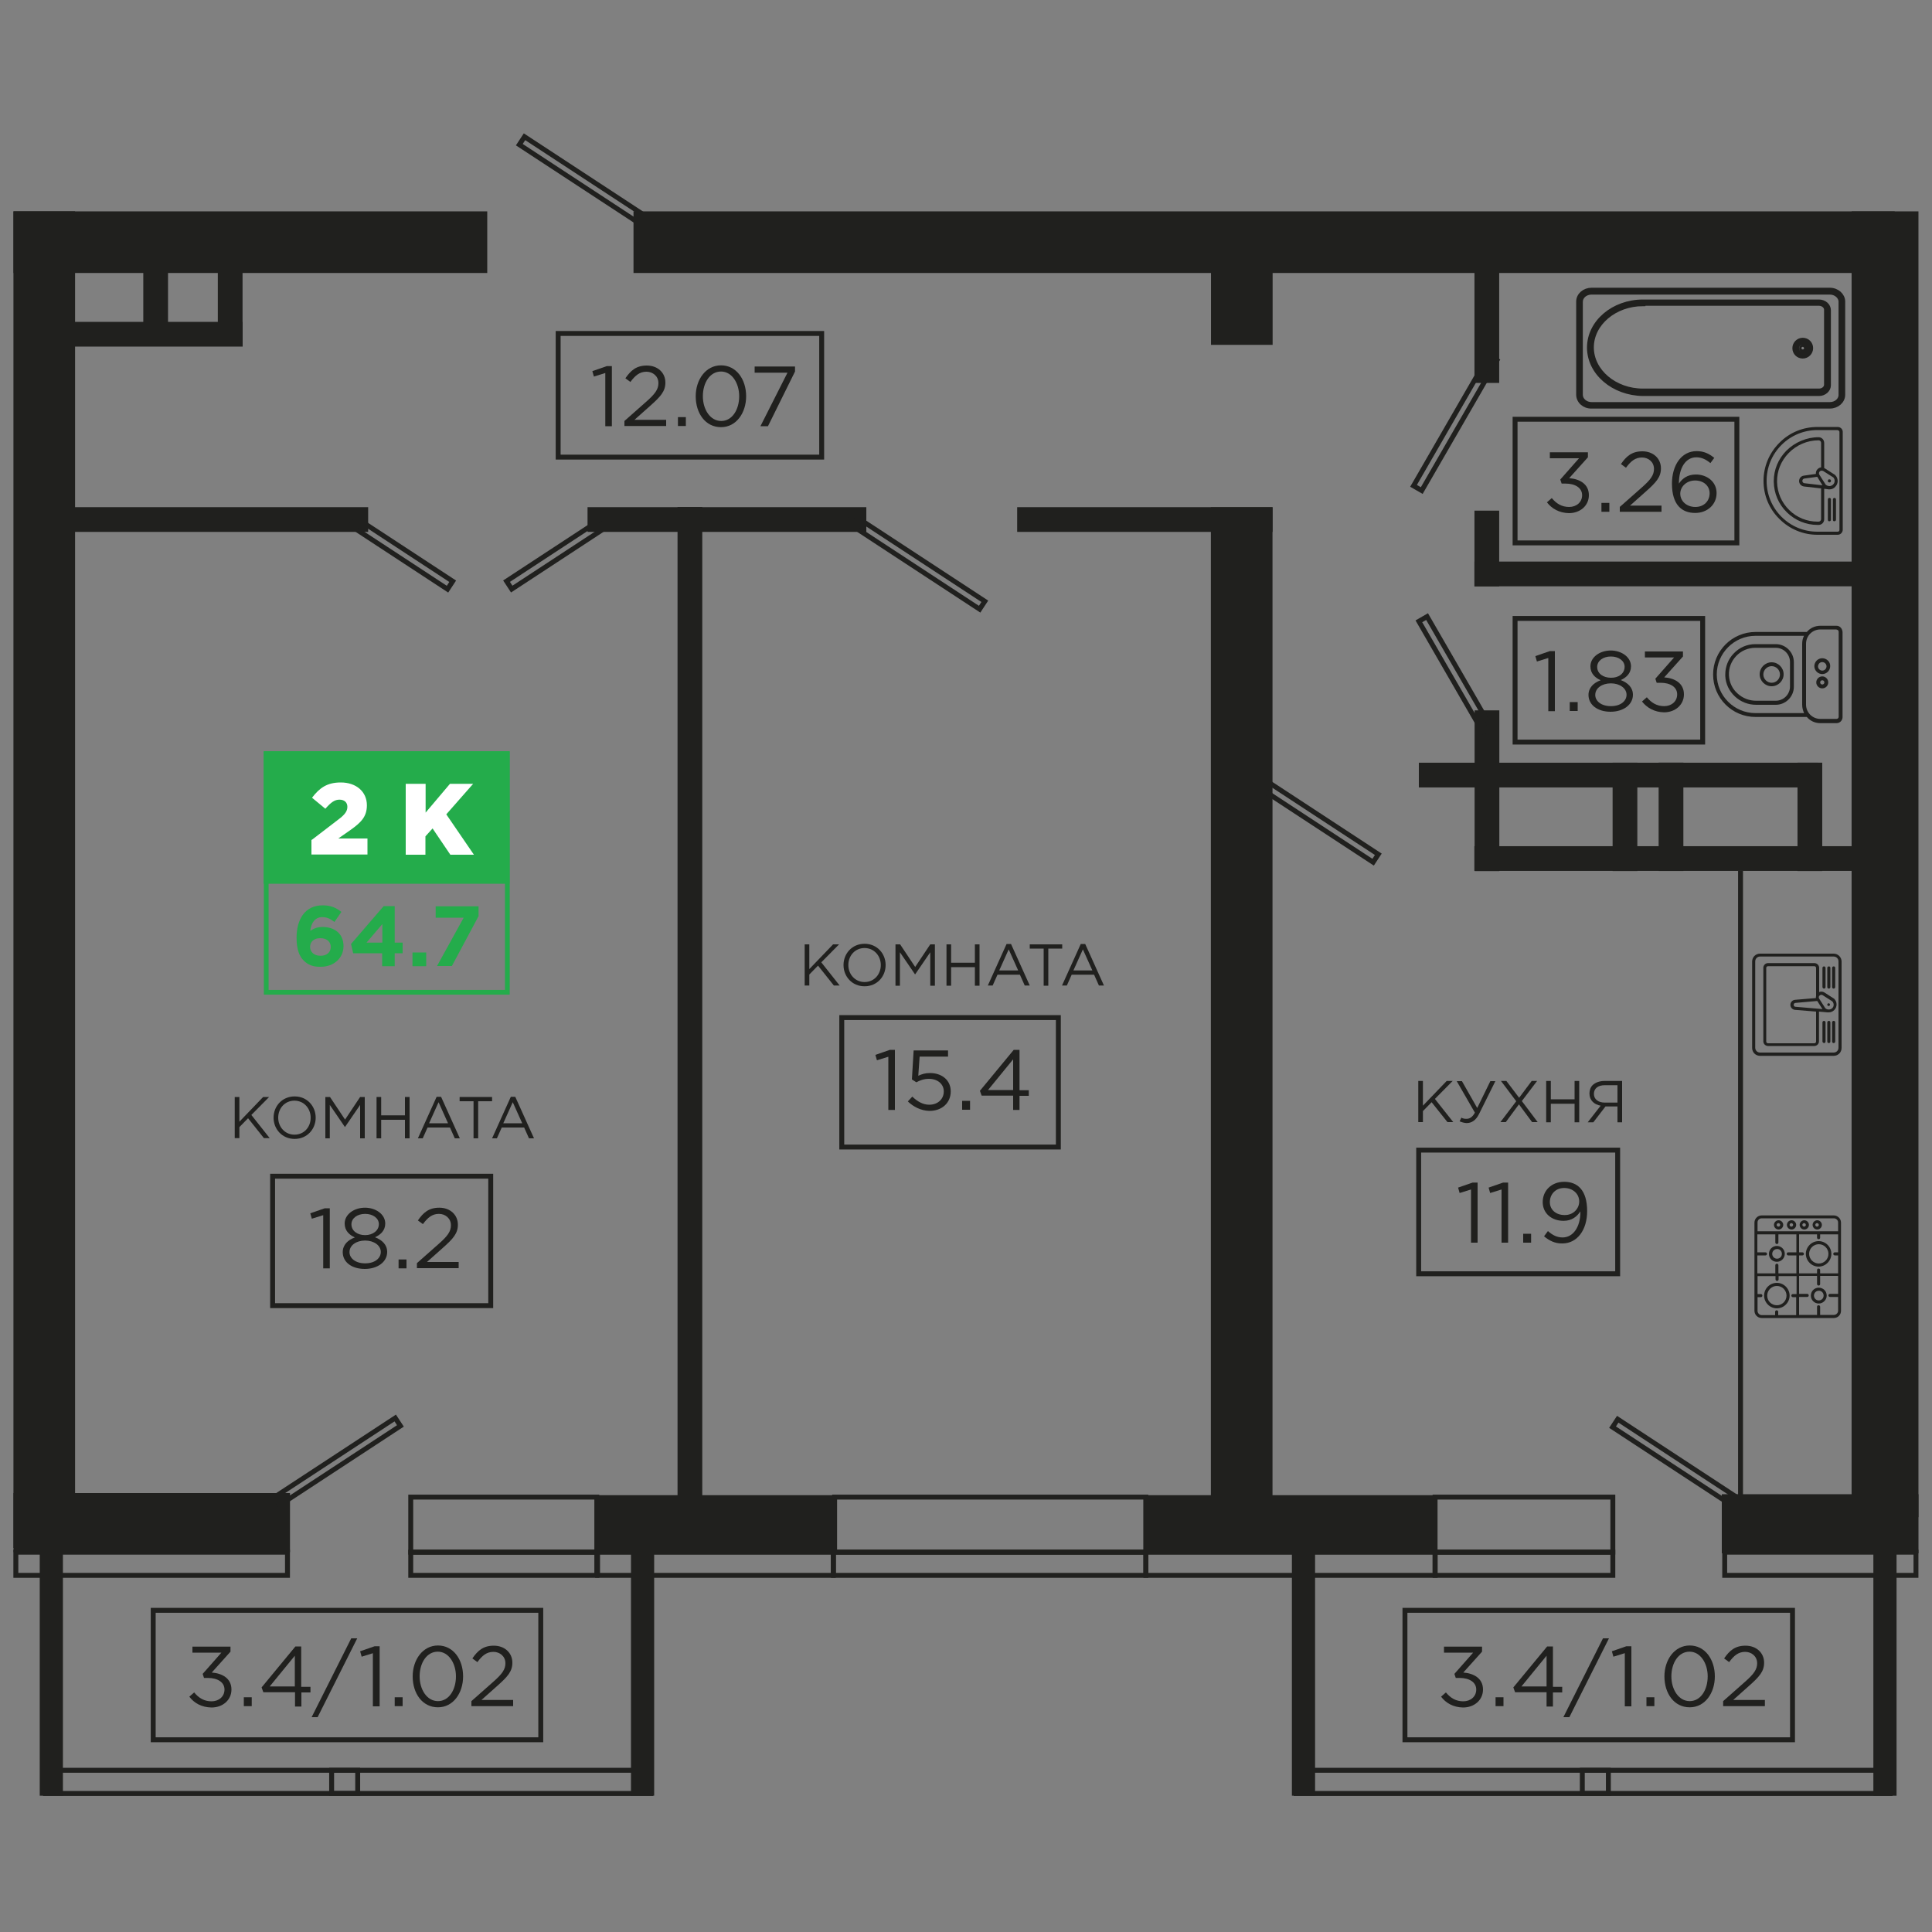 <?xml version="1.0" encoding="utf-8"?>
<!-- Generator: Adobe Illustrator 20.1.0, SVG Export Plug-In . SVG Version: 6.00 Build 0)  -->
<svg version="1.1" id="Слой_1" xmlns="http://www.w3.org/2000/svg" xmlns:xlink="http://www.w3.org/1999/xlink" x="0px" y="0px"
	 viewBox="0 0 1000 1000" style="enable-background:new 0 0 1000 1000;" xml:space="preserve">
<rect x="0" y="0" width="1000" height="1000" fill="#808080" stroke="none"/>
<style type="text/css">
	.st0{fill:#20201E;}
	.st1{fill:none;stroke:#20201E;stroke-width:0.525;stroke-miterlimit:10;}
	.st2{fill:none;stroke:#20201E;stroke-width:0.524;stroke-miterlimit:10;}
	.st3{fill:none;stroke:#20201E;stroke-width:0.556;stroke-miterlimit:10;}
	.st4{fill:none;stroke:#20201E;stroke-width:0.522;stroke-miterlimit:10;}
	.st5{fill:none;stroke:#20201E;stroke-width:0.516;stroke-miterlimit:10;}
	.st6{fill:none;stroke:#20201E;stroke-width:0.462;stroke-miterlimit:10;}
	.st7{fill:none;stroke:#20201E;stroke-width:0.463;stroke-miterlimit:10;}
	.st8{fill:none;stroke:#20201E;stroke-width:0.562;stroke-miterlimit:10;}
	.st9{fill:none;stroke:#20201E;stroke-width:0.55;stroke-miterlimit:10;}
	.st10{fill:none;stroke:#20201E;stroke-width:0.555;stroke-miterlimit:10;}
	.st11{fill:none;stroke:#20201E;stroke-width:0.53;stroke-miterlimit:10;}
	.st12{fill:none;stroke:#20201E;stroke-width:0.559;stroke-miterlimit:10;}
	.st13{fill:none;stroke:#20201E;stroke-width:0.5;stroke-miterlimit:10;}
	.st14{fill:none;stroke:#20201E;stroke-width:0.488;stroke-miterlimit:10;}
	.st15{fill:none;stroke:#20201E;stroke-width:0.489;stroke-miterlimit:10;}
	.st16{fill:#24AC4B;}
	.st17{fill:none;stroke:#24AC4B;stroke-width:0.505;stroke-miterlimit:10;}
	.st18{fill:#24AC4B;stroke:#24AC4B;stroke-width:0.505;stroke-miterlimit:10;}
	.st19{fill:#FFFFFF;}
	.st20{fill:none;stroke:#20201E;stroke-width:0.548;stroke-miterlimit:10;}
	.st21{fill:none;stroke:#20201E;stroke-width:3.024;stroke-miterlimit:10;}
	.st22{fill:none;stroke:#20201E;stroke-width:3.204;stroke-miterlimit:10;}
	.st23{fill:none;stroke:#24AC4B;stroke-width:2.909;stroke-miterlimit:10;}
	.st24{fill:#24AC4B;stroke:#24AC4B;stroke-width:2.909;stroke-miterlimit:10;}
	.st25{fill:none;stroke:#20201E;stroke-width:3.041;stroke-miterlimit:10;}
	.st26{fill:none;stroke:#20201E;stroke-width:3.015;stroke-miterlimit:10;}
	.st27{fill:none;stroke:#20201E;stroke-width:3.019;stroke-miterlimit:10;}
	.st28{fill:none;stroke:#20201E;stroke-width:3.198;stroke-miterlimit:10;}
	.st29{fill:none;stroke:#24AC4B;stroke-width:2.904;stroke-miterlimit:10;}
	.st30{fill:#24AC4B;stroke:#24AC4B;stroke-width:2.904;stroke-miterlimit:10;}
	.st31{fill:none;stroke:#20201E;stroke-width:3.022;stroke-miterlimit:10;}
	.st32{fill:none;stroke:#20201E;stroke-width:3.007;stroke-miterlimit:10;}
	.st33{fill:none;stroke:#20201E;stroke-width:3.186;stroke-miterlimit:10;}
	.st34{fill:none;stroke:#24AC4B;stroke-width:2.893;stroke-miterlimit:10;}
	.st35{fill:#24AC4B;stroke:#24AC4B;stroke-width:2.893;stroke-miterlimit:10;}
	.st36{fill:none;stroke:#20201E;stroke-width:3.002;stroke-miterlimit:10;}
	.st37{fill:none;stroke:#20201E;stroke-width:3.22;stroke-miterlimit:10;}
	.st38{fill:none;stroke:#20201E;stroke-width:3.003;stroke-miterlimit:10;}
	.st39{fill:none;stroke:#20201E;stroke-width:3.181;stroke-miterlimit:10;}
	.st40{fill:none;stroke:#20201E;stroke-width:2.859;stroke-miterlimit:10;}
	.st41{fill:none;stroke:#24AC4B;stroke-width:2.889;stroke-miterlimit:10;}
	.st42{fill:#24AC4B;stroke:#24AC4B;stroke-width:2.889;stroke-miterlimit:10;}
	.st43{fill:none;stroke:#20201E;stroke-width:3.213;stroke-miterlimit:10;}
	.st44{fill:none;stroke:#20201E;stroke-width:3.195;stroke-miterlimit:10;}
	.st45{fill:none;stroke:#20201E;stroke-width:2.973;stroke-miterlimit:10;}
	.st46{fill:none;stroke:#20201E;stroke-width:2.662;stroke-miterlimit:10;}
	.st47{fill:none;stroke:#20201E;stroke-width:3.023;stroke-miterlimit:10;}
	.st48{fill:none;stroke:#24AC4B;stroke-width:2.908;stroke-miterlimit:10;}
	.st49{fill:#24AC4B;stroke:#24AC4B;stroke-width:2.908;stroke-miterlimit:10;}
	.st50{fill:none;stroke:#20201E;stroke-width:3.04;stroke-miterlimit:10;}
	.st51{fill:none;stroke:#20201E;stroke-width:2.696;stroke-miterlimit:10;}
	.st52{fill:none;stroke:#20201E;stroke-width:3.092;stroke-miterlimit:10;}
	.st53{fill:none;stroke:#20201E;stroke-width:3.026;stroke-miterlimit:10;}
	.st54{fill:none;stroke:#20201E;stroke-width:2.887;stroke-miterlimit:10;}
	.st55{fill:none;stroke:#24AC4B;stroke-width:2.778;stroke-miterlimit:10;}
	.st56{fill:#24AC4B;stroke:#24AC4B;stroke-width:2.778;stroke-miterlimit:10;}
	.st57{fill:none;stroke:#20201E;stroke-width:3.014;stroke-miterlimit:10;}
	.st58{fill:none;stroke:#20201E;stroke-width:3.114;stroke-miterlimit:10;}
	.st59{fill:none;stroke:#20201E;stroke-width:2.481;stroke-miterlimit:10;}
	.st60{fill:none;stroke:#24AC4B;stroke-width:2.386;stroke-miterlimit:10;}
	.st61{fill:#24AC4B;stroke:#24AC4B;stroke-width:2.386;stroke-miterlimit:10;}
	.st62{fill:none;stroke:#20201E;stroke-width:2.526;stroke-miterlimit:10;}
	.st63{fill:none;stroke:#20201E;stroke-width:2.922;stroke-miterlimit:10;}
	.st64{fill:none;stroke:#24AC4B;stroke-width:2.812;stroke-miterlimit:10;}
	.st65{fill:#24AC4B;stroke:#24AC4B;stroke-width:2.812;stroke-miterlimit:10;}
	.st66{fill:none;stroke:#20201E;stroke-width:2.931;stroke-miterlimit:10;}
	.st67{fill:none;stroke:#20201E;stroke-width:2.914;stroke-miterlimit:10;}
	.st68{fill:none;stroke:#24AC4B;stroke-width:2.803;stroke-miterlimit:10;}
	.st69{fill:#24AC4B;stroke:#24AC4B;stroke-width:2.803;stroke-miterlimit:10;}
	.st70{fill:none;stroke:#20201E;stroke-width:2.885;stroke-miterlimit:10;}
	.st71{fill:none;stroke:#24AC4B;stroke-width:2.776;stroke-miterlimit:10;}
	.st72{fill:#24AC4B;stroke:#24AC4B;stroke-width:2.776;stroke-miterlimit:10;}
	.st73{fill:none;stroke:#20201E;stroke-width:2.9;stroke-miterlimit:10;}
	.st74{fill:none;stroke:#20201E;stroke-width:2.543;stroke-miterlimit:10;}
	.st75{fill:none;stroke:#24AC4B;stroke-width:2.446;stroke-miterlimit:10;}
	.st76{fill:#24AC4B;stroke:#24AC4B;stroke-width:2.446;stroke-miterlimit:10;}
	.st77{fill:none;stroke:#20201E;stroke-width:2.554;stroke-miterlimit:10;}
</style>
<g>
	
		<rect x="637.7" y="430" transform="matrix(6.123234e-17 -1 1 6.123234e-17 528.386 1423)" class="st0" width="675.9" height="34.6"/>
	
		<rect x="91.7" y="521.4" transform="matrix(-1.836970e-16 1 -1 -1.836970e-16 884.895 170.737)" class="st0" width="530.7" height="12.8"/>
	
		<rect x="16.6" y="262.5" transform="matrix(-1 -1.224647e-16 1.224647e-16 -1 207.16 537.81)" class="st0" width="173.9" height="12.8"/>
	
		<rect x="304.2" y="262.5" transform="matrix(-1 -1.224647e-16 1.224647e-16 -1 752.609 537.81)" class="st0" width="144.3" height="12.8"/>
	
		<rect x="526.5" y="262.5" transform="matrix(-1 -1.224647e-16 1.224647e-16 -1 1185.181 537.81)" class="st0" width="132.2" height="12.8"/>
	<rect x="15.6" y="166.6" class="st0" width="110" height="12.8"/>
	
		<rect x="88.2" y="141.3" transform="matrix(-4.490116e-11 1 -1 -4.490116e-11 266.842 28.599)" class="st0" width="61.9" height="12.8"/>
	
		<rect x="49.6" y="141.3" transform="matrix(-4.504771e-11 1 -1 -4.504771e-11 228.271 67.17)" class="st0" width="61.9" height="12.8"/>
	
		<rect x="258.8" y="284" transform="matrix(0.836 -0.548 0.548 0.836 -109.802 205.214)" class="st74" width="59.7" height="4.9"/>
	
		<rect x="178.2" y="284" transform="matrix(-0.836 -0.548 0.548 -0.836 224.975 640.029)" class="st74" width="59.7" height="4.9"/>
	
		<rect x="263.4" y="92.6" transform="matrix(-0.836 -0.548 0.548 -0.836 506.394 341.294)" class="st74" width="81.5" height="4.9"/>
	
		<rect x="433.6" y="288.2" transform="matrix(-0.836 -0.548 0.548 -0.836 711.611 793.87)" class="st74" width="81.5" height="4.9"/>
	<g>
		<rect x="288.9" y="172.6" class="st74" width="136.4" height="64"/>
		<g>
			<g>
				<path class="st0" d="M313.2,193.1l-5.8,1.8l-0.8-2.8l7.5-2.6h2.6v31.1h-3.4V193.1z"/>
				<path class="st0" d="M323.2,217.9l11.2-9.9c4.8-4.2,6.4-6.6,6.4-9.7c0-3.6-2.9-5.9-6.2-5.9c-3.5,0-5.8,1.9-8.3,5.3l-2.6-1.9
					c2.8-4.1,5.7-6.6,11.1-6.6c5.6,0,9.6,3.7,9.6,8.8c0,4.5-2.4,7.2-7.8,12l-8.2,7.3h16.4v3.2h-21.6V217.9z"/>
				<path class="st0" d="M350.9,215.9h4.1v4.6h-4.1V215.9z"/>
				<path class="st0" d="M360.1,205.1c0-8.6,5.2-16,13.1-16c7.9,0,13,7.2,13,16c0,8.6-5.1,16-13,16
					C365.1,221.1,360.1,213.9,360.1,205.1z M382.6,205.1c0-6.7-3.7-12.8-9.4-12.8c-5.8,0-9.4,5.9-9.4,12.8c0,6.7,3.7,12.8,9.5,12.8
					C379,217.9,382.6,212,382.6,205.1z"/>
				<path class="st0" d="M407.6,192.9h-17v-3.2h20.9v2.6l-14,28.3h-3.9L407.6,192.9z"/>
			</g>
		</g>
	</g>
	<rect x="734.3" y="595.3" class="st74" width="103" height="64"/>
	<g>
		<g>
			<path class="st0" d="M761.3,615.7l-5.8,1.8l-0.8-2.8l7.5-2.6h2.6v31.1h-3.4V615.7z"/>
			<path class="st0" d="M777.1,615.7l-5.8,1.8l-0.8-2.8l7.5-2.6h2.6v31.1h-3.4V615.7z"/>
			<path class="st0" d="M788.4,638.6h4.1v4.6h-4.1V638.6z"/>
			<path class="st0" d="M799.2,639.9l2-2.7c2.5,2.2,4.8,3.3,7.6,3.3c5.5,0,9.2-5.5,9.2-13.1V627c-1.7,2.7-4.5,4.9-8.7,4.9
				c-6.3,0-10.8-4-10.8-9.7c0-5.9,4.5-10.5,11.1-10.5c6.8,0,11.9,4.1,11.9,15.2c0,9.8-5.2,16.7-12.8,16.7
				C804.8,643.7,801.8,642.1,799.2,639.9z M817.4,621.9c0-3.9-3.2-7-7.8-7s-7.4,3.4-7.4,7.3c0,3.9,3.1,6.7,7.6,6.7
				C814.4,629,817.4,625.5,817.4,621.9z"/>
		</g>
	</g>
	<g>
		<g>
			<path class="st0" d="M734.1,559.5h2.4v12.8l12.3-12.8h3.1l-9.2,9.3l9.5,12h-3l-8.2-10.3l-4.5,4.6v5.7h-2.4V559.5z"/>
			<path class="st0" d="M755.5,580.4l0.9-1.9c0.9,0.5,1.6,0.6,2.7,0.6c1.5,0,3-0.8,4.3-3.2l-9.4-16.3h2.7l7.9,13.9l6.8-13.9h2.6
				l-8.4,16.9c-1.7,3.5-4,4.8-6.5,4.8C757.7,581.2,756.7,580.9,755.5,580.4z"/>
			<path class="st0" d="M784.8,570l-7.9-10.5h2.8l6.6,8.7l6.5-8.7h2.8l-7.9,10.4l8.2,10.9H793l-6.8-9.2l-6.8,9.2h-2.8L784.8,570z"/>
			<path class="st0" d="M800.3,559.5h2.4v9.5h12.3v-9.5h2.4v21.4h-2.4v-9.6h-12.3v9.6h-2.4V559.5z"/>
			<path class="st0" d="M828.5,572.3c-3.4-0.6-5.8-2.8-5.8-6.3c0-1.6,0.5-3.2,1.6-4.3c1.3-1.3,3.5-2.2,6.2-2.2h9.1v21.4h-2.4v-8.2
				H831l-6.3,8.2h-2.9L828.5,572.3z M837.2,570.7v-9h-6.6c-3.5,0-5.6,1.7-5.6,4.5c0,2.8,2.3,4.5,5.6,4.5H837.2z"/>
		</g>
	</g>
	<rect x="435.7" y="526.7" class="st74" width="112.1" height="67"/>
	<g>
		<g>
			<path class="st0" d="M459.7,547l-5.8,1.8l-0.8-2.8l7.5-2.6h2.6v31.1h-3.4V547z"/>
			<path class="st0" d="M469.9,570.1l2.3-2.5c2.7,2.6,5.6,4.2,8.8,4.2c4.4,0,7.5-2.9,7.5-6.9c0-3.8-3.2-6.5-7.7-6.5
				c-2.6,0-4.7,0.8-6.5,1.8l-2.3-1.5l0.9-15h17.8v3.2h-14.7l-0.7,9.9c1.8-0.8,3.5-1.4,6.1-1.4c6,0,10.7,3.6,10.7,9.5
				c0,6-4.6,10.1-11,10.1C476.6,574.9,472.7,572.8,469.9,570.1z"/>
			<path class="st0" d="M498,569.8h4.1v4.6H498V569.8z"/>
			<path class="st0" d="M524.4,567.1h-16.3l-0.9-2.5l17.5-21.2h3v20.9h4.8v2.9h-4.8v7.3h-3.3V567.1z M524.4,564.2v-15.9l-13,15.9
				H524.4z"/>
		</g>
	</g>
	<g>
		<g>
			<path class="st0" d="M416.5,488.8h2.4v12.8l12.3-12.8h3.1l-9.2,9.3l9.5,12h-3l-8.2-10.3l-4.5,4.6v5.7h-2.4V488.8z"/>
			<path class="st0" d="M436.6,499.5c0-5.9,4.4-11,10.9-11s10.9,5.1,10.9,11c0,5.9-4.4,11-10.9,11S436.6,505.4,436.6,499.5z
				 M455.9,499.5c0-4.8-3.5-8.8-8.4-8.8c-4.9,0-8.4,3.9-8.4,8.8c0,4.8,3.5,8.8,8.4,8.8C452.4,508.3,455.9,504.4,455.9,499.5z"/>
			<path class="st0" d="M463.5,488.8h2.4l7.8,11.7l7.8-11.7h2.4v21.4h-2.4v-17.3l-7.8,11.4h-0.1l-7.8-11.4v17.3h-2.3V488.8z"/>
			<path class="st0" d="M489.9,488.8h2.4v9.5h12.3v-9.5h2.4v21.4h-2.4v-9.6h-12.3v9.6h-2.4V488.8z"/>
			<path class="st0" d="M521,488.6h2.3l9.7,21.5h-2.6l-2.5-5.6h-11.6l-2.5,5.6h-2.5L521,488.6z M527,502.3l-4.9-10.9l-4.9,10.9H527z
				"/>
			<path class="st0" d="M540.1,491H533v-2.2h16.8v2.2h-7.2v19.2h-2.4V491z"/>
			<path class="st0" d="M559.4,488.6h2.3l9.7,21.5h-2.6l-2.5-5.6h-11.6l-2.5,5.6h-2.5L559.4,488.6z M565.4,502.3l-4.9-10.9
				l-4.9,10.9H565.4z"/>
		</g>
	</g>
	<rect x="141.1" y="608.8" class="st74" width="112.9" height="67"/>
	<g>
		<g>
			<path class="st0" d="M167.2,629l-5.8,1.8l-0.8-2.8l7.5-2.6h2.6v31.1h-3.4V629z"/>
			<path class="st0" d="M177.4,648.1c0-3.7,2.6-6.3,6.3-7.6c-2.9-1.3-5.3-3.5-5.3-7.2c0-4.8,4.9-8.2,10.5-8.2s10.5,3.4,10.5,8.2
				c0,3.6-2.4,5.8-5.3,7.1c3.7,1.4,6.3,3.9,6.3,7.6c0,5.2-5,8.8-11.6,8.8S177.4,653.4,177.4,648.1z M197.1,648
				c0-3.4-3.6-5.9-8.1-5.9c-4.5,0-8.1,2.4-8.1,6c0,3.1,3,5.8,8.1,5.8S197.1,651.2,197.1,648z M196.1,633.6c0-3-3-5.3-7.1-5.3
				c-4,0-7.1,2.2-7.1,5.4c0,3.4,3.1,5.6,7.1,5.6C192.9,639.3,196.1,637,196.1,633.6z"/>
			<path class="st0" d="M206.3,651.9h4.1v4.6h-4.1V651.9z"/>
			<path class="st0" d="M215.8,653.8l11.2-9.9c4.8-4.2,6.4-6.6,6.4-9.7c0-3.6-2.9-5.9-6.2-5.9c-3.5,0-5.8,1.9-8.3,5.3l-2.6-1.9
				c2.8-4.1,5.7-6.6,11.1-6.6c5.6,0,9.6,3.7,9.6,8.8c0,4.5-2.4,7.2-7.8,12l-8.2,7.3h16.4v3.2h-21.6V653.8z"/>
		</g>
	</g>
	<g>
		<g>
			<path class="st0" d="M121.5,567.8h2.4v12.8l12.3-12.8h3.1l-9.2,9.3l9.5,12h-3l-8.2-10.3l-4.5,4.6v5.7h-2.4V567.8z"/>
			<path class="st0" d="M141.6,578.5c0-5.9,4.4-11,10.9-11s10.9,5.1,10.9,11c0,5.9-4.4,11-10.9,11S141.6,584.4,141.6,578.5z
				 M160.8,578.5c0-4.8-3.5-8.8-8.4-8.8c-4.9,0-8.4,3.9-8.4,8.8c0,4.8,3.5,8.8,8.4,8.8C157.4,587.3,160.8,583.4,160.8,578.5z"/>
			<path class="st0" d="M168.4,567.8h2.4l7.8,11.7l7.8-11.7h2.4v21.4h-2.4v-17.3l-7.8,11.4h-0.1l-7.8-11.4v17.3h-2.3V567.8z"/>
			<path class="st0" d="M194.9,567.8h2.4v9.5h12.3v-9.5h2.4v21.4h-2.4v-9.6h-12.3v9.6h-2.4V567.8z"/>
			<path class="st0" d="M226,567.7h2.3l9.7,21.5h-2.6l-2.5-5.6h-11.6l-2.5,5.6h-2.5L226,567.7z M231.9,581.4l-4.9-10.9l-4.9,10.9
				H231.9z"/>
			<path class="st0" d="M245.1,570h-7.2v-2.2h16.8v2.2h-7.2v19.2h-2.4V570z"/>
			<path class="st0" d="M264.4,567.7h2.3l9.7,21.5h-2.6l-2.5-5.6h-11.6l-2.5,5.6h-2.5L264.4,567.7z M270.3,581.4l-4.9-10.9
				l-4.9,10.9H270.3z"/>
		</g>
	</g>
	<g>
		<g>
			<g>
				<path class="st16" d="M157.2,497.2c-2.2-2.2-3.7-5.6-3.7-11.8c0-9.5,4.3-16.8,13.5-16.8c4.2,0,6.9,1.2,9.7,3.4l-3.6,5.2
					c-2-1.5-3.7-2.5-6.3-2.5c-3.8,0-5.8,3.1-6.2,7.1c1.5-1,3.4-2,6.4-2c6.1,0,10.8,3.4,10.8,9.9c0,6.3-5.1,10.7-11.8,10.7
					C162.1,500.5,159.4,499.4,157.2,497.2z M171.2,490.1c0-2.6-2-4.5-5.4-4.5c-3.4,0-5.3,1.9-5.3,4.5c0,2.6,2,4.6,5.4,4.6
					S171.2,492.8,171.2,490.1z"/>
				<path class="st16" d="M197.9,493.4h-15.1l-1.1-4.8l16.9-19.6h5.7v18.9h4.1v5.5h-4.1v6.7h-6.5V493.4z M197.9,487.9v-9.6l-8.2,9.6
					H197.9z"/>
				<path class="st16" d="M213.5,493h7.1v7.1h-7.1V493z"/>
				<path class="st16" d="M240,475h-14.5v-5.9h22.2v5.1L233.9,500h-7.7L240,475z"/>
			</g>
		</g>
		<rect x="137.8" y="390.1" class="st75" width="124.8" height="123.5"/>
		<rect x="137.7" y="390.1" class="st76" width="124.8" height="66.1"/>
		<g>
			<path class="st19" d="M161.4,434.7l13.7-10.5c3.5-2.6,4.7-4.4,4.7-6.6c0-2.3-1.6-3.7-4.1-3.7s-4.4,1.4-7.3,4.7l-6.9-5.7
				c3.9-5.1,7.8-7.9,14.9-7.9c8,0,13.5,4.8,13.5,11.8c0,5.9-3,8.9-8.5,12.8l-6.3,4.4h15.1v8.3h-29V434.7z"/>
			<path class="st19" d="M210.1,405.7h10.2v14.9l12.6-14.9h12L231,421.5l14.3,20.9h-12.2l-9.2-13.6l-3.7,4.1v9.5h-10.2V405.7z"/>
		</g>
	</g>
	
		<rect x="-323" y="439.3" transform="matrix(6.123234e-17 -1 1 6.123234e-17 -432.342 478.256)" class="st0" width="691.9" height="31.9"/>
	
		<rect x="375.7" y="513.5" transform="matrix(6.123234e-17 -1 1 6.123234e-17 113.248 1172.256)" class="st0" width="534" height="31.9"/>
	
		<rect x="613.2" y="133" transform="matrix(6.123234e-17 -1 1 6.123234e-17 493.809 791.695)" class="st0" width="59" height="31.9"/>
	<rect x="309.3" y="773.9" class="st0" width="123.3" height="30.6"/>
	<rect x="591.9" y="773.9" class="st0" width="152.1" height="30.6"/>
	<rect x="891.2" y="773.4" class="st0" width="101.8" height="30.6"/>
	<rect x="7" y="772.8" class="st0" width="143.1" height="30.6"/>
	
		<rect x="23.5" y="916.2" transform="matrix(-1 -1.224647e-16 1.224647e-16 -1 208.643 1844.494)" class="st74" width="161.6" height="12"/>
	
		<rect x="171.7" y="916.2" transform="matrix(-1 -1.224647e-16 1.224647e-16 -1 508.553 1844.494)" class="st74" width="165.2" height="12"/>
	
		<rect x="670.8" y="916.2" transform="matrix(-1 -1.224647e-16 1.224647e-16 -1 1503.286 1844.494)" class="st74" width="161.6" height="12"/>
	
		<rect x="819" y="916.2" transform="matrix(-1 -1.224647e-16 1.224647e-16 -1 1797.298 1844.494)" class="st74" width="159.3" height="12"/>
	
		<rect x="-39.8" y="857" transform="matrix(-1.836970e-16 1 -1 -1.836970e-16 889.569 836.348)" class="st0" width="132.9" height="12"/>
	
		<rect x="266.2" y="857" transform="matrix(-1.836970e-16 1 -1 -1.836970e-16 1195.597 530.32)" class="st0" width="132.9" height="12"/>
	
		<rect x="909.3" y="857" transform="matrix(-1.836970e-16 1 -1 -1.836970e-16 1838.651 -112.735)" class="st0" width="132.9" height="12"/>
	
		<rect x="608.3" y="857" transform="matrix(-1.836970e-16 1 -1 -1.836970e-16 1537.681 188.236)" class="st0" width="132.9" height="12"/>
	<rect x="212.6" y="803.4" class="st74" width="96.3" height="12"/>
	<rect x="309.3" y="803.4" class="st74" width="122" height="12"/>
	<rect x="431.4" y="803.4" class="st74" width="161.7" height="12"/>
	<rect x="593.1" y="803.4" class="st74" width="149.7" height="12"/>
	<rect x="212.6" y="774.9" class="st74" width="96.3" height="28.5"/>
	<rect x="742.8" y="803.4" class="st74" width="92" height="12"/>
	<rect x="892.7" y="803.4" class="st74" width="99" height="12"/>
	<rect x="742.8" y="774.9" class="st74" width="92" height="28.5"/>
	<rect x="432" y="774.9" class="st74" width="161.1" height="28.5"/>
	
		<rect x="830" y="754" transform="matrix(-0.836 -0.548 0.548 -0.836 1177.623 1864.697)" class="st74" width="74.5" height="4.9"/>
	
		<rect x="137.9" y="754" transform="matrix(0.836 -0.548 0.548 0.836 -386.188 220.004)" class="st74" width="74.5" height="4.9"/>
	<g>
		<rect x="79.3" y="833.5" class="st74" width="200.6" height="67"/>
		<g>
			<g>
				<path class="st0" d="M98,878.2l2.5-2.2c2.4,2.9,5.2,4.6,9,4.6c3.7,0,6.7-2.4,6.7-6.1c0-3.8-3.6-6-8.6-6h-2l-0.7-2.1l9.7-11H99.6
					v-3.1h19.7v2.6l-9.7,10.8c5.4,0.4,10.2,3,10.2,8.8c0,5.5-4.6,9.3-10.3,9.3C104.3,883.7,100.5,881.5,98,878.2z"/>
				<path class="st0" d="M126.2,878.5h4.1v4.6h-4.1V878.5z"/>
				<path class="st0" d="M152.6,875.9h-16.3l-0.9-2.5l17.5-21.2h3v20.9h4.8v2.9H156v7.3h-3.3V875.9z M152.6,872.9V857l-13,15.9
					H152.6z"/>
				<path class="st0" d="M181.8,848h3.1l-20.5,40.8h-3.1L181.8,848z"/>
				<path class="st0" d="M193,855.7l-5.8,1.8l-0.8-2.8l7.5-2.6h2.6v31.1H193V855.7z"/>
				<path class="st0" d="M204.3,878.5h4.1v4.6h-4.1V878.5z"/>
				<path class="st0" d="M213.6,867.7c0-8.6,5.2-16,13.1-16c7.9,0,13,7.2,13,16c0,8.6-5.1,16-13,16
					C218.6,883.7,213.6,876.5,213.6,867.7z M236,867.7c0-6.7-3.7-12.8-9.4-12.8c-5.8,0-9.4,5.9-9.4,12.8c0,6.7,3.7,12.8,9.5,12.8
					C232.4,880.5,236,874.6,236,867.7z"/>
				<path class="st0" d="M244,880.5l11.2-9.9c4.8-4.2,6.4-6.6,6.4-9.7c0-3.6-2.9-5.9-6.2-5.9c-3.5,0-5.8,1.9-8.3,5.3l-2.6-1.9
					c2.8-4.1,5.7-6.6,11.1-6.6c5.6,0,9.6,3.7,9.6,8.8c0,4.5-2.4,7.2-7.8,12l-8.2,7.3h16.4v3.2H244V880.5z"/>
			</g>
		</g>
	</g>
	<g>
		<rect x="727.2" y="833.5" class="st74" width="200.6" height="67"/>
		<g>
			<g>
				<path class="st0" d="M745.9,878.2l2.5-2.2c2.4,2.9,5.2,4.6,9,4.6c3.7,0,6.7-2.4,6.7-6.1c0-3.8-3.6-6-8.6-6h-2l-0.7-2.1l9.7-11
					h-15.1v-3.1h19.7v2.6l-9.7,10.8c5.4,0.4,10.2,3,10.2,8.8c0,5.5-4.6,9.3-10.3,9.3C752.2,883.7,748.4,881.5,745.9,878.2z"/>
				<path class="st0" d="M774.1,878.5h4.1v4.6h-4.1V878.5z"/>
				<path class="st0" d="M800.5,875.9h-16.3l-0.9-2.5l17.5-21.2h3v20.9h4.8v2.9h-4.8v7.3h-3.3V875.9z M800.5,872.9V857l-13,15.9
					H800.5z"/>
				<path class="st0" d="M829.7,848h3.1l-20.5,40.8h-3.1L829.7,848z"/>
				<path class="st0" d="M840.9,855.7l-5.8,1.8l-0.8-2.8l7.5-2.6h2.6v31.1h-3.4V855.7z"/>
				<path class="st0" d="M852.2,878.5h4.1v4.6h-4.1V878.5z"/>
				<path class="st0" d="M861.5,867.7c0-8.6,5.2-16,13.1-16c7.9,0,13,7.2,13,16c0,8.6-5.1,16-13,16
					C866.5,883.7,861.5,876.5,861.5,867.7z M883.9,867.7c0-6.7-3.7-12.8-9.4-12.8c-5.8,0-9.4,5.9-9.4,12.8c0,6.7,3.7,12.8,9.5,12.8
					C880.3,880.5,883.9,874.6,883.9,867.7z"/>
				<path class="st0" d="M891.9,880.5l11.2-9.9c4.8-4.2,6.4-6.6,6.4-9.7c0-3.6-2.9-5.9-6.2-5.9c-3.5,0-5.8,1.9-8.3,5.3l-2.6-1.9
					c2.8-4.1,5.7-6.6,11.1-6.6c5.6,0,9.6,3.7,9.6,8.8c0,4.5-2.4,7.2-7.8,12l-8.2,7.3h16.4v3.2h-21.6V880.5z"/>
			</g>
		</g>
	</g>
	
		<rect x="734" y="156.2" transform="matrix(2.789296e-10 1 -1 2.789296e-10 932.178 -606.993)" class="st0" width="71.2" height="12.8"/>
	
		<rect x="750" y="277.5" transform="matrix(5.061638e-10 1 -1 5.061638e-10 1053.477 -485.694)" class="st0" width="39.2" height="12.8"/>
	
		<rect x="728" y="402.8" transform="matrix(2.387422e-10 1 -1 2.387422e-10 1178.85 -360.321)" class="st0" width="83.2" height="12.8"/>
	
		<rect x="908.7" y="416.4" transform="matrix(3.541236e-10 1 -1 3.541236e-10 1359.589 -513.949)" class="st0" width="56.1" height="12.8"/>
	
		<rect x="813" y="416.4" transform="matrix(3.541236e-10 1 -1 3.541236e-10 1263.882 -418.243)" class="st0" width="56.1" height="12.8"/>
	
		<rect x="836.8" y="416.4" transform="matrix(3.539282e-10 1 -1 3.539282e-10 1287.708 -442.068)" class="st0" width="56.1" height="12.8"/>
	
		<rect x="763.2" y="437.9" transform="matrix(-1 1.013322e-10 -1.013322e-10 -1 1722.326 888.681)" class="st0" width="196" height="12.8"/>
	
		<rect x="734.4" y="394.8" transform="matrix(-1 9.612876e-11 -9.612876e-11 -1 1675.391 802.375)" class="st0" width="206.6" height="12.8"/>
	
		<rect x="763.2" y="290.7" transform="matrix(-1 1.000803e-10 -1.000803e-10 -1 1724.851 594.17)" class="st0" width="198.5" height="12.8"/>
	<g>
		<g>
			<g>
				<path class="st74" d="M817.1,204.3v-48.2c0-3.3,3-5.9,6.7-5.9h123.3c3.7,0,6.7,2.7,6.7,5.9v48.2c0,3.3-3,5.9-6.7,5.9H823.8
					C820.1,210.3,817.1,207.6,817.1,204.3z M823.8,151.2c-3.2,0-5.8,2.2-5.8,5v48.2c0,2.7,2.6,5,5.8,5h123.3c3.2,0,5.8-2.2,5.8-5
					v-48.2c0-2.7-2.6-5-5.8-5H823.8z"/>
			</g>
			<g>
				<path class="st74" d="M822.7,179.9c0-13,12.4-23.6,27.7-23.6h91.1c2.7,0,4.9,1.9,4.9,4.3v38.8c0,2.3-2.2,4.3-4.9,4.3h-91.1
					C835.1,203.5,822.7,192.9,822.7,179.9z M850.4,157.2c-14.7,0-26.7,10.2-26.7,22.6s12,22.6,26.7,22.6h91.1c2.2,0,3.9-1.5,3.9-3.3
					v-38.8c0-1.8-1.8-3.3-3.9-3.3H850.4z"/>
			</g>
			<g>
				<path class="st74" d="M929,180.2c0-2.2,1.8-4.1,4.1-4.1s4.1,1.8,4.1,4.1c0,2.2-1.8,4.1-4.1,4.1S929,182.5,929,180.2z
					 M929.9,180.2c0,1.7,1.4,3.1,3.1,3.1c1.7,0,3.1-1.4,3.1-3.1c0-1.7-1.4-3.1-3.1-3.1C931.3,177.1,929.9,178.5,929.9,180.2z
					 M932.5,180.2c0-0.3,0.3-0.6,0.6-0.6c0.3,0,0.6,0.3,0.6,0.6c0,0.3-0.3,0.6-0.6,0.6C932.7,180.8,932.5,180.6,932.5,180.2z
					 M932.7,180.2c0,0.2,0.2,0.4,0.4,0.4s0.4-0.2,0.4-0.4s-0.2-0.4-0.4-0.4S932.7,180,932.7,180.2z"/>
			</g>
		</g>
	</g>
	<g>
		<g>
			<path class="st0" d="M950.6,323.9h-8.4c-2.8,0-5.3,1.2-7,3.2c-0.1,0-0.2,0-0.3,0h-26.2c-12.1,0-22,9.8-22,22s9.8,22,22,22h26.2
				c0.1,0,0.2,0,0.3,0c1.7,2,4.2,3.2,7,3.2h8.4c1.7,0,3.1-1.4,3.1-3.1v-44C953.6,325.3,952.3,323.9,950.6,323.9z M933.8,329
				c-0.7,1.3-1,2.7-1,4.3v31.5c0,1.5,0.4,3,1,4.3h-25.2c-11,0-20-9-20-20s9-20,20-20H933.8z M950.6,325.9c0.6,0,1.1,0.5,1.1,1.1v44
				c0,0.6-0.5,1.1-1.1,1.1h-8.4c-4.1,0-7.4-3.3-7.4-7.4v-31.5c0-4.1,3.3-7.4,7.4-7.4H950.6z"/>
		</g>
		<g>
			<path class="st0" d="M919.1,333.4h-10.5c-4.3,0-8.3,1.7-11.3,4.9c-2.8,2.9-4.3,6.8-4.3,10.8c0,0.3,0,0.5,0,0.8
				c0.2,4.1,2,7.8,5,10.6c3,2.8,6.9,4.3,11,4.3h10.1c5.2,0,9.4-4.2,9.4-9.4v-12.6C928.5,337.6,924.3,333.4,919.1,333.4z
				 M919.1,335.3c4.1,0,7.4,3.3,7.4,7.4v12.6c0,4.1-3.3,7.4-7.4,7.4H909c-3.6,0-7-1.3-9.7-3.8c-2.7-2.4-4.2-5.7-4.4-9.3
				c-0.2-3.8,1.2-7.4,3.8-10.1c2.6-2.7,6.1-4.2,9.9-4.2H919.1z"/>
		</g>
		<g>
			<path class="st0" d="M917,342.8c-3.4,0-6.2,2.8-6.2,6.2c0,3.4,2.8,6.2,6.2,6.2c3.4,0,6.2-2.8,6.2-6.2
				C923.2,345.6,920.4,342.8,917,342.8z M917,344.8c2.3,0,4.3,1.9,4.3,4.3c0,2.3-1.9,4.3-4.3,4.3c-2.3,0-4.3-1.9-4.3-4.3
				C912.7,346.7,914.7,344.8,917,344.8z"/>
		</g>
		<g>
			<path class="st0" d="M943.2,350.1c-1.7,0-3.1,1.4-3.1,3.1c0,1.7,1.4,3.1,3.1,3.1c1.7,0,3.1-1.4,3.1-3.1
				C946.3,351.5,944.9,350.1,943.2,350.1z M943.2,352.1c0.6,0,1.1,0.5,1.1,1.1c0,0.6-0.5,1.1-1.1,1.1c-0.6,0-1.1-0.5-1.1-1.1
				C942.1,352.6,942.6,352.1,943.2,352.1z"/>
		</g>
		<g>
			<path class="st0" d="M943.2,340.7c-2.3,0-4.1,1.9-4.1,4.1c0,2.3,1.9,4.1,4.1,4.1c2.3,0,4.1-1.9,4.1-4.1
				C947.4,342.6,945.5,340.7,943.2,340.7z M943.2,342.7c1.2,0,2.2,1,2.2,2.2c0,1.2-1,2.2-2.2,2.2c-1.2,0-2.2-1-2.2-2.2
				C941.1,343.6,942,342.7,943.2,342.7z"/>
		</g>
	</g>
	<g>
		<g>
			<path class="st0" d="M951.2,221h-10.5c-7.5,0-14.5,2.9-19.7,8.2c-5.3,5.3-8.2,12.3-8.2,19.7c0,7.5,2.9,14.5,8.2,19.7
				c5.3,5.3,12.3,8.2,19.7,8.2h10.5c1.4,0,2.6-1.2,2.6-2.6v-50.7C953.8,222.2,952.7,221,951.2,221z M951.2,222.7
				c0.5,0,0.9,0.4,0.9,0.9v50.7c0,0.5-0.4,0.9-0.9,0.9h-10.5c-7,0-13.6-2.7-18.6-7.7c-5-5-7.7-11.6-7.7-18.6v0
				c0-7,2.7-13.6,7.7-18.6c5-5,11.6-7.7,18.6-7.7H951.2z"/>
		</g>
		<g>
			<path class="st0" d="M941.3,226.3c-6.2,0-12.3,2.6-16.7,7c-4.2,4.3-6.5,9.8-6.5,15.7c0,0.1,0,0.3,0,0.4c0.1,6,2.5,11.6,6.8,15.8
				c4.3,4.2,9.9,6.5,15.9,6.5h0.5c1.6,0,2.9-1.3,2.9-2.9V253l1.7,0.2c0.3,0.1,0.6,0.1,0.9,0.1c0,0,0.1,0,0.1,0c1.1,0,2.2-0.4,3-1.3
				c1.7-1.7,1.7-4.4,0-6.1c0,0-0.1-0.1-0.1-0.1l-5.3-3.4c-0.1-0.1-0.2-0.1-0.3-0.1v-13C944.2,227.6,942.9,226.3,941.3,226.3z
				 M948.8,250.8c-0.5,0.5-1.2,0.8-1.9,0.8l-0.7-0.1c-0.4-0.1-0.8-0.3-1.2-0.6l-3.3-5.2c-0.3-0.5-0.3-1.2,0.2-1.7
				c0.3-0.3,0.7-0.4,1.2-0.4c0.1,0,0.2,0.1,0.3,0.1c0.1,0,0.2,0.1,0.3,0.1l5.2,3.3c0.5,0.5,0.7,1.1,0.7,1.8
				C949.6,249.7,949.3,250.3,948.8,250.8z M943.3,251.2l-9.4-1.1c-0.6-0.1-1-0.6-1-1.2c0-0.6,0.4-1.1,1-1.2l6.7-0.9L943.3,251.2z
				 M941.3,227.9c0.7,0,1.3,0.6,1.3,1.3v12.7c-0.7,0.1-1.3,0.4-1.8,0.9c-0.6,0.6-0.9,1.3-0.9,2.1c0,0.1,0,0.2,0,0.4l-6.3,0.9
				c-1.4,0.2-2.4,1.4-2.4,2.8c0,1.4,1.1,2.6,2.5,2.8l8.9,1v15.9c0,0.7-0.6,1.3-1.3,1.3h-0.5c-5.5,0-10.8-2.1-14.7-6
				c-4-3.9-6.2-9.1-6.3-14.6c-0.1-5.5,2-10.8,6-14.9C929.9,230.3,935.5,227.9,941.3,227.9z"/>
		</g>
		<g>
			<path class="st0" d="M946.1,248.9c0-0.2,0.1-0.4,0.2-0.6c0.2-0.2,0.4-0.2,0.6-0.2c0.2,0,0.4,0.1,0.6,0.2c0.2,0.2,0.2,0.4,0.2,0.6
				c0,0.2-0.1,0.4-0.2,0.6c-0.2,0.2-0.4,0.2-0.6,0.2c-0.2,0-0.4-0.1-0.6-0.2C946.1,249.4,946.1,249.2,946.1,248.9z"/>
		</g>
		<g>
			<path class="st0" d="M948.7,269v-10.5c0-0.5,0.4-0.8,0.8-0.8c0.5,0,0.8,0.4,0.8,0.8V269c0,0.5-0.4,0.8-0.8,0.8
				C949,269.9,948.7,269.5,948.7,269z"/>
		</g>
		<g>
			<path class="st0" d="M946.1,269v-10.5c0-0.5,0.4-0.8,0.8-0.8c0.5,0,0.8,0.4,0.8,0.8V269c0,0.5-0.4,0.8-0.8,0.8
				C946.4,269.9,946.1,269.5,946.1,269z"/>
		</g>
	</g>
	
		<rect x="649.7" y="422.7" transform="matrix(-0.836 -0.548 0.548 -0.836 1022.236 1155.684)" class="st74" width="68.1" height="4.9"/>
	<rect x="720" y="346.6" transform="matrix(0.5 0.866 -0.866 0.5 678.807 -477.671)" class="st74" width="66.2" height="4.9"/>
	
		<rect x="714.3" y="216.5" transform="matrix(-0.5 0.866 -0.866 -0.5 1319.435 -323.79)" class="st74" width="77.8" height="4.9"/>
	<g>
		<rect x="784.2" y="217" class="st74" width="114.8" height="64"/>
		<g>
			<g>
				<path class="st0" d="M800.7,260l2.5-2.2c2.4,2.9,5.2,4.6,9,4.6c3.7,0,6.7-2.4,6.7-6.1c0-3.8-3.6-6-8.6-6h-2l-0.7-2.1l9.7-11
					h-15.1v-3.1h19.7v2.6l-9.7,10.8c5.4,0.4,10.2,3,10.2,8.8c0,5.5-4.6,9.3-10.3,9.3C807.1,265.5,803.2,263.3,800.7,260z"/>
				<path class="st0" d="M828.9,260.3h4.1v4.6h-4.1V260.3z"/>
				<path class="st0" d="M838.5,262.3l11.2-9.9c4.8-4.2,6.4-6.6,6.4-9.7c0-3.6-2.9-5.9-6.2-5.9c-3.5,0-5.8,1.9-8.3,5.3l-2.6-1.9
					c2.8-4.1,5.7-6.6,11.1-6.6c5.6,0,9.6,3.7,9.6,8.8c0,4.5-2.4,7.2-7.8,12l-8.2,7.3H860v3.2h-21.6V262.3z"/>
				<path class="st0" d="M865.4,250.3c0-9.4,4.8-16.8,12.8-16.8c3.7,0,6.4,1.3,9.1,3.5l-2,2.7c-2.3-1.9-4.5-3-7.3-3
					c-5.6,0-9,5.6-9,13.5v0.1c1.7-2.5,4.3-4.7,8.8-4.7c5.7,0,10.7,3.7,10.7,9.6c0,6-4.8,10.3-11.1,10.3
					C870.5,265.5,865.4,261.3,865.4,250.3z M884.9,255.3c0-3.8-3.1-6.6-7.5-6.6c-4.6,0-7.7,3.3-7.7,6.8c0,3.9,3.3,6.9,7.8,6.9
					C882,262.4,884.9,259.3,884.9,255.3z"/>
			</g>
		</g>
	</g>
	<g>
		<rect x="784.2" y="320.1" class="st74" width="97.1" height="64"/>
		<g>
			<g>
				<path class="st0" d="M801.3,340.6l-5.8,1.8l-0.8-2.8l7.5-2.6h2.6v31.1h-3.4V340.6z"/>
				<path class="st0" d="M812.5,363.4h4.1v4.6h-4.1V363.4z"/>
				<path class="st0" d="M822.2,359.7c0-3.7,2.6-6.3,6.3-7.6c-2.9-1.3-5.3-3.5-5.3-7.2c0-4.8,4.9-8.2,10.5-8.2s10.5,3.4,10.5,8.2
					c0,3.6-2.4,5.8-5.3,7.1c3.7,1.4,6.3,3.9,6.3,7.6c0,5.2-5,8.8-11.6,8.8S822.2,364.9,822.2,359.7z M841.9,359.6
					c0-3.4-3.6-5.9-8.1-5.9c-4.5,0-8.1,2.4-8.1,6c0,3.1,3,5.8,8.1,5.8S841.9,362.8,841.9,359.6z M840.9,345.1c0-3-3-5.3-7.1-5.3
					c-4,0-7.1,2.2-7.1,5.4c0,3.4,3.1,5.6,7.1,5.6C837.8,350.9,840.9,348.6,840.9,345.1z"/>
				<path class="st0" d="M849.9,363.1l2.5-2.2c2.4,2.9,5.2,4.6,9,4.6c3.7,0,6.7-2.4,6.7-6.1c0-3.8-3.6-6-8.6-6h-2l-0.7-2.1l9.7-11
					h-15.1v-3.1h19.7v2.6l-9.7,10.8c5.4,0.4,10.2,3,10.2,8.8c0,5.5-4.6,9.3-10.3,9.3C856.3,368.6,852.4,366.3,849.9,363.1z"/>
			</g>
		</g>
	</g>
	<g>
		<line class="st74" x1="900.9" y1="450.8" x2="900.9" y2="789.9"/>
		<g>
			<g>
				<g>
					<path class="st0" d="M949.1,493.6H911c-2.3,0-4.1,1.8-4.1,4.1v44.7c0,2.3,1.8,4.1,4.1,4.1h38.1c2.3,0,4.1-1.8,4.1-4.1v-44.7
						C953.2,495.4,951.3,493.6,949.1,493.6z M949.1,495.1c1.4,0,2.5,1.1,2.5,2.5v44.7c0,1.4-1.1,2.5-2.5,2.5H911
						c-1.4,0-2.5-1.1-2.5-2.5v-44.7c0-1.4,1.1-2.5,2.5-2.5H949.1z"/>
				</g>
				<g>
					<path class="st0" d="M939.1,498.5h-24c-1.3,0-2.4,1.1-2.4,2.4v38.1c0,1.3,1.1,2.4,2.4,2.4h24c1.3,0,2.4-1.1,2.4-2.4v-15.4
						l4.4,0.4c0.2,0,0.4,0,0.6,0l0,0c0,0,0.1,0,0.1,0c1,0,2-0.4,2.8-1.2c1.6-1.6,1.6-4.2,0-5.8c0,0-0.1-0.1-0.1-0.1l-5-3.2
						c-0.8-0.5-1.9-0.6-2.7-0.2V501C941.6,499.6,940.5,498.5,939.1,498.5z M948.4,521.8c-0.5,0.5-1.1,0.7-1.8,0.7l-0.5,0
						c-0.5-0.1-0.9-0.3-1.3-0.6l-3.2-5c-0.3-0.5-0.3-1.2,0.2-1.6c0.4-0.4,1.1-0.5,1.6-0.2l5,3.2c0.4,0.5,0.7,1.1,0.7,1.7
						C949.1,520.7,948.9,521.3,948.4,521.8z M943.3,522.3l-14-1.2c-0.5,0-0.9-0.5-0.9-1s0.4-1,0.9-1l11.3-1L943.3,522.3z
						 M939.1,500.1c0.5,0,0.9,0.4,0.9,0.9v14.5c0,0,0,0,0,0.1c-0.1,0.2-0.1,0.5-0.1,0.7c0,0.1,0,0.2,0,0.3l-10.8,0.9
						c-1.3,0.1-2.4,1.2-2.4,2.6c0,1.3,1,2.5,2.4,2.6l10.9,0.9v15.5c0,0.5-0.4,0.9-0.9,0.9h-24c-0.5,0-0.9-0.4-0.9-0.9V501
						c0-0.5,0.4-0.9,0.9-0.9H939.1z"/>
				</g>
				<g>
					<path class="st0" d="M948.3,539.1v-9.9c0-0.4,0.3-0.8,0.8-0.8s0.8,0.3,0.8,0.8v9.9c0,0.4-0.3,0.8-0.8,0.8
						S948.3,539.5,948.3,539.1z"/>
				</g>
				<g>
					<path class="st0" d="M945.8,539.1v-9.9c0-0.4,0.3-0.8,0.8-0.8s0.8,0.3,0.8,0.8v9.9c0,0.4-0.3,0.8-0.8,0.8
						S945.8,539.5,945.8,539.1z"/>
				</g>
				<g>
					<path class="st0" d="M943.3,539.1v-9.9c0-0.4,0.3-0.8,0.8-0.8c0.4,0,0.8,0.3,0.8,0.8v9.9c0,0.4-0.3,0.8-0.8,0.8
						C943.7,539.8,943.3,539.5,943.3,539.1z"/>
				</g>
				<g>
					<path class="st0" d="M948.3,510.9V501c0-0.4,0.3-0.8,0.8-0.8s0.8,0.3,0.8,0.8v9.9c0,0.4-0.3,0.8-0.8,0.8
						S948.3,511.3,948.3,510.9z"/>
				</g>
				<g>
					<path class="st0" d="M945.8,510.9V501c0-0.4,0.3-0.8,0.8-0.8s0.8,0.3,0.8,0.8v9.9c0,0.4-0.3,0.8-0.8,0.8
						S945.8,511.3,945.8,510.9z"/>
				</g>
				<g>
					<path class="st0" d="M943.3,510.9V501c0-0.4,0.3-0.8,0.8-0.8c0.4,0,0.8,0.3,0.8,0.8v9.9c0,0.4-0.3,0.8-0.8,0.8
						C943.7,511.7,943.3,511.3,943.3,510.9z"/>
				</g>
				<g>
					<path class="st0" d="M945.8,520c0-0.2,0.1-0.4,0.2-0.5c0.1-0.1,0.3-0.2,0.5-0.2c0.2,0,0.4,0.1,0.5,0.2c0.1,0.1,0.2,0.3,0.2,0.5
						s-0.1,0.4-0.2,0.5c-0.1,0.1-0.3,0.2-0.5,0.2s-0.4-0.1-0.5-0.2C945.9,520.4,945.8,520.2,945.8,520z"/>
				</g>
			</g>
		</g>
		<g>
			<g>
				<path class="st0" d="M952.9,678.5v-45.7c0-2-1.7-3.7-3.7-3.7h-37.4c-2,0-3.7,1.7-3.7,3.7v45.7c0,2,1.7,3.7,3.7,3.7h37.4
					C951.3,682.2,952.9,680.5,952.9,678.5z M942.1,640.6v-1.7h9.3v9.3h-1.7c-0.4,0-0.8,0.3-0.8,0.8c0,0.4,0.3,0.8,0.8,0.8h1.7v9.3
					h-9.3v-1.7c0-0.4-0.3-0.8-0.8-0.8s-0.8,0.3-0.8,0.8v1.7h-9.3v-9.3h1.7c0.4,0,0.8-0.3,0.8-0.8c0-0.4-0.3-0.8-0.8-0.8h-1.7v-9.3
					h9.3v1.7c0,0.4,0.3,0.8,0.8,0.8S942.1,641.1,942.1,640.6z M929.8,638.9v9.3h-4.2c-0.4,0-0.8,0.3-0.8,0.8c0,0.4,0.3,0.8,0.8,0.8
					h4.2v9.3h-9.3v-4.2c0-0.4-0.3-0.8-0.8-0.8c-0.4,0-0.8,0.3-0.8,0.8v4.2h-9.3v-9.3h4.2c0.4,0,0.8-0.3,0.8-0.8
					c0-0.4-0.3-0.8-0.8-0.8h-4.2v-9.3h9.3v4.2c0,0.4,0.3,0.8,0.8,0.8c0.4,0,0.8-0.3,0.8-0.8v-4.2H929.8z M949.2,680.6h-7.1v-4.2
					c0-0.4-0.3-0.8-0.8-0.8s-0.8,0.3-0.8,0.8v4.2h-9.3v-9.3h4.2c0.4,0,0.8-0.3,0.8-0.8c0-0.4-0.3-0.8-0.8-0.8h-4.2v-9.3h9.3v4.2
					c0,0.4,0.3,0.8,0.8,0.8s0.8-0.3,0.8-0.8v-4.2h9.3v9.3h-4.2c-0.4,0-0.8,0.3-0.8,0.8c0,0.4,0.3,0.8,0.8,0.8h4.2v7.1
					C951.4,679.6,950.4,680.6,949.2,680.6z M909.7,678.5v-7.1h1.7c0.4,0,0.8-0.3,0.8-0.8c0-0.4-0.3-0.8-0.8-0.8h-1.7v-9.3h9.3v1.7
					c0,0.4,0.3,0.8,0.8,0.8c0.4,0,0.8-0.3,0.8-0.8v-1.7h9.3v9.3H928c-0.4,0-0.8,0.3-0.8,0.8c0,0.4,0.3,0.8,0.8,0.8h1.7v9.3h-9.3
					v-1.7c0-0.4-0.3-0.8-0.8-0.8c-0.4,0-0.8,0.3-0.8,0.8v1.7h-7.1C910.6,680.6,909.7,679.6,909.7,678.5z M951.4,632.7v4.6h-41.7
					v-4.6c0-1.2,1-2.1,2.1-2.1h37.4C950.4,630.6,951.4,631.6,951.4,632.7z"/>
			</g>
			<g>
				<path class="st0" d="M913.1,670.6c0,3.6,3,6.6,6.6,6.6s6.6-3,6.6-6.6c0-3.6-3-6.6-6.6-6.6S913.1,666.9,913.1,670.6z
					 M914.7,670.6c0-2.8,2.3-5,5-5c2.8,0,5,2.3,5,5c0,2.8-2.3,5-5,5C916.9,675.6,914.7,673.4,914.7,670.6z"/>
			</g>
			<g>
				<path class="st0" d="M941.3,642.4c-3.6,0-6.6,3-6.6,6.6s3,6.6,6.6,6.6s6.6-3,6.6-6.6S945,642.4,941.3,642.4z M946.4,649
					c0,2.8-2.3,5-5,5s-5-2.3-5-5c0-2.8,2.3-5,5-5S946.4,646.2,946.4,649z"/>
			</g>
			<g>
				<path class="st0" d="M923.8,649c0-2.3-1.8-4.1-4.1-4.1s-4.1,1.8-4.1,4.1c0,2.3,1.8,4.1,4.1,4.1S923.8,651.2,923.8,649z
					 M922.3,649c0,1.4-1.1,2.5-2.5,2.5c-1.4,0-2.5-1.1-2.5-2.5s1.1-2.5,2.5-2.5C921.1,646.4,922.3,647.5,922.3,649z"/>
			</g>
			<g>
				<path class="st0" d="M945.5,670.6c0-2.3-1.8-4.1-4.1-4.1c-2.3,0-4.1,1.8-4.1,4.1c0,2.3,1.8,4.1,4.1,4.1
					C943.6,674.7,945.5,672.8,945.5,670.6z M943.9,670.6c0,1.4-1.1,2.5-2.5,2.5c-1.4,0-2.5-1.1-2.5-2.5c0-1.4,1.1-2.5,2.5-2.5
					C942.8,668,943.9,669.2,943.9,670.6z"/>
			</g>
			<g>
				<path class="st0" d="M929.7,634c0-1.3-1.1-2.4-2.4-2.4c-1.3,0-2.4,1.1-2.4,2.4c0,1.3,1.1,2.4,2.4,2.4
					C928.6,636.4,929.7,635.3,929.7,634z M928.1,634c0,0.5-0.4,0.9-0.9,0.9c-0.5,0-0.9-0.4-0.9-0.9c0-0.5,0.4-0.9,0.9-0.9
					C927.7,633.1,928.1,633.5,928.1,634z"/>
			</g>
			<g>
				<path class="st0" d="M923,634c0-1.3-1.1-2.4-2.4-2.4c-1.3,0-2.4,1.1-2.4,2.4c0,1.3,1.1,2.4,2.4,2.4
					C921.9,636.4,923,635.3,923,634z M921.4,634c0,0.5-0.4,0.9-0.9,0.9c-0.5,0-0.9-0.4-0.9-0.9c0-0.5,0.4-0.9,0.9-0.9
					C921,633.1,921.4,633.5,921.4,634z"/>
			</g>
			<g>
				<path class="st0" d="M943,634c0-1.3-1.1-2.4-2.4-2.4c-1.3,0-2.4,1.1-2.4,2.4c0,1.3,1.1,2.4,2.4,2.4
					C941.9,636.4,943,635.3,943,634z M941.4,634c0,0.5-0.4,0.9-0.9,0.9s-0.9-0.4-0.9-0.9c0-0.5,0.4-0.9,0.9-0.9
					S941.4,633.5,941.4,634z"/>
			</g>
			<g>
				<path class="st0" d="M936.3,634c0-1.3-1.1-2.4-2.4-2.4c-1.3,0-2.4,1.1-2.4,2.4c0,1.3,1.1,2.4,2.4,2.4
					C935.2,636.4,936.3,635.3,936.3,634z M934.7,634c0,0.5-0.4,0.9-0.9,0.9c-0.5,0-0.9-0.4-0.9-0.9c0-0.5,0.4-0.9,0.9-0.9
					C934.3,633.1,934.7,633.5,934.7,634z"/>
			</g>
		</g>
	</g>
	<rect x="7" y="109.4" class="st0" width="245.2" height="31.9"/>
	<rect x="327.9" y="109.4" class="st0" width="652.8" height="31.9"/>
	<rect x="8.2" y="803.4" class="st77" width="140.6" height="12"/>
</g>
</svg>
